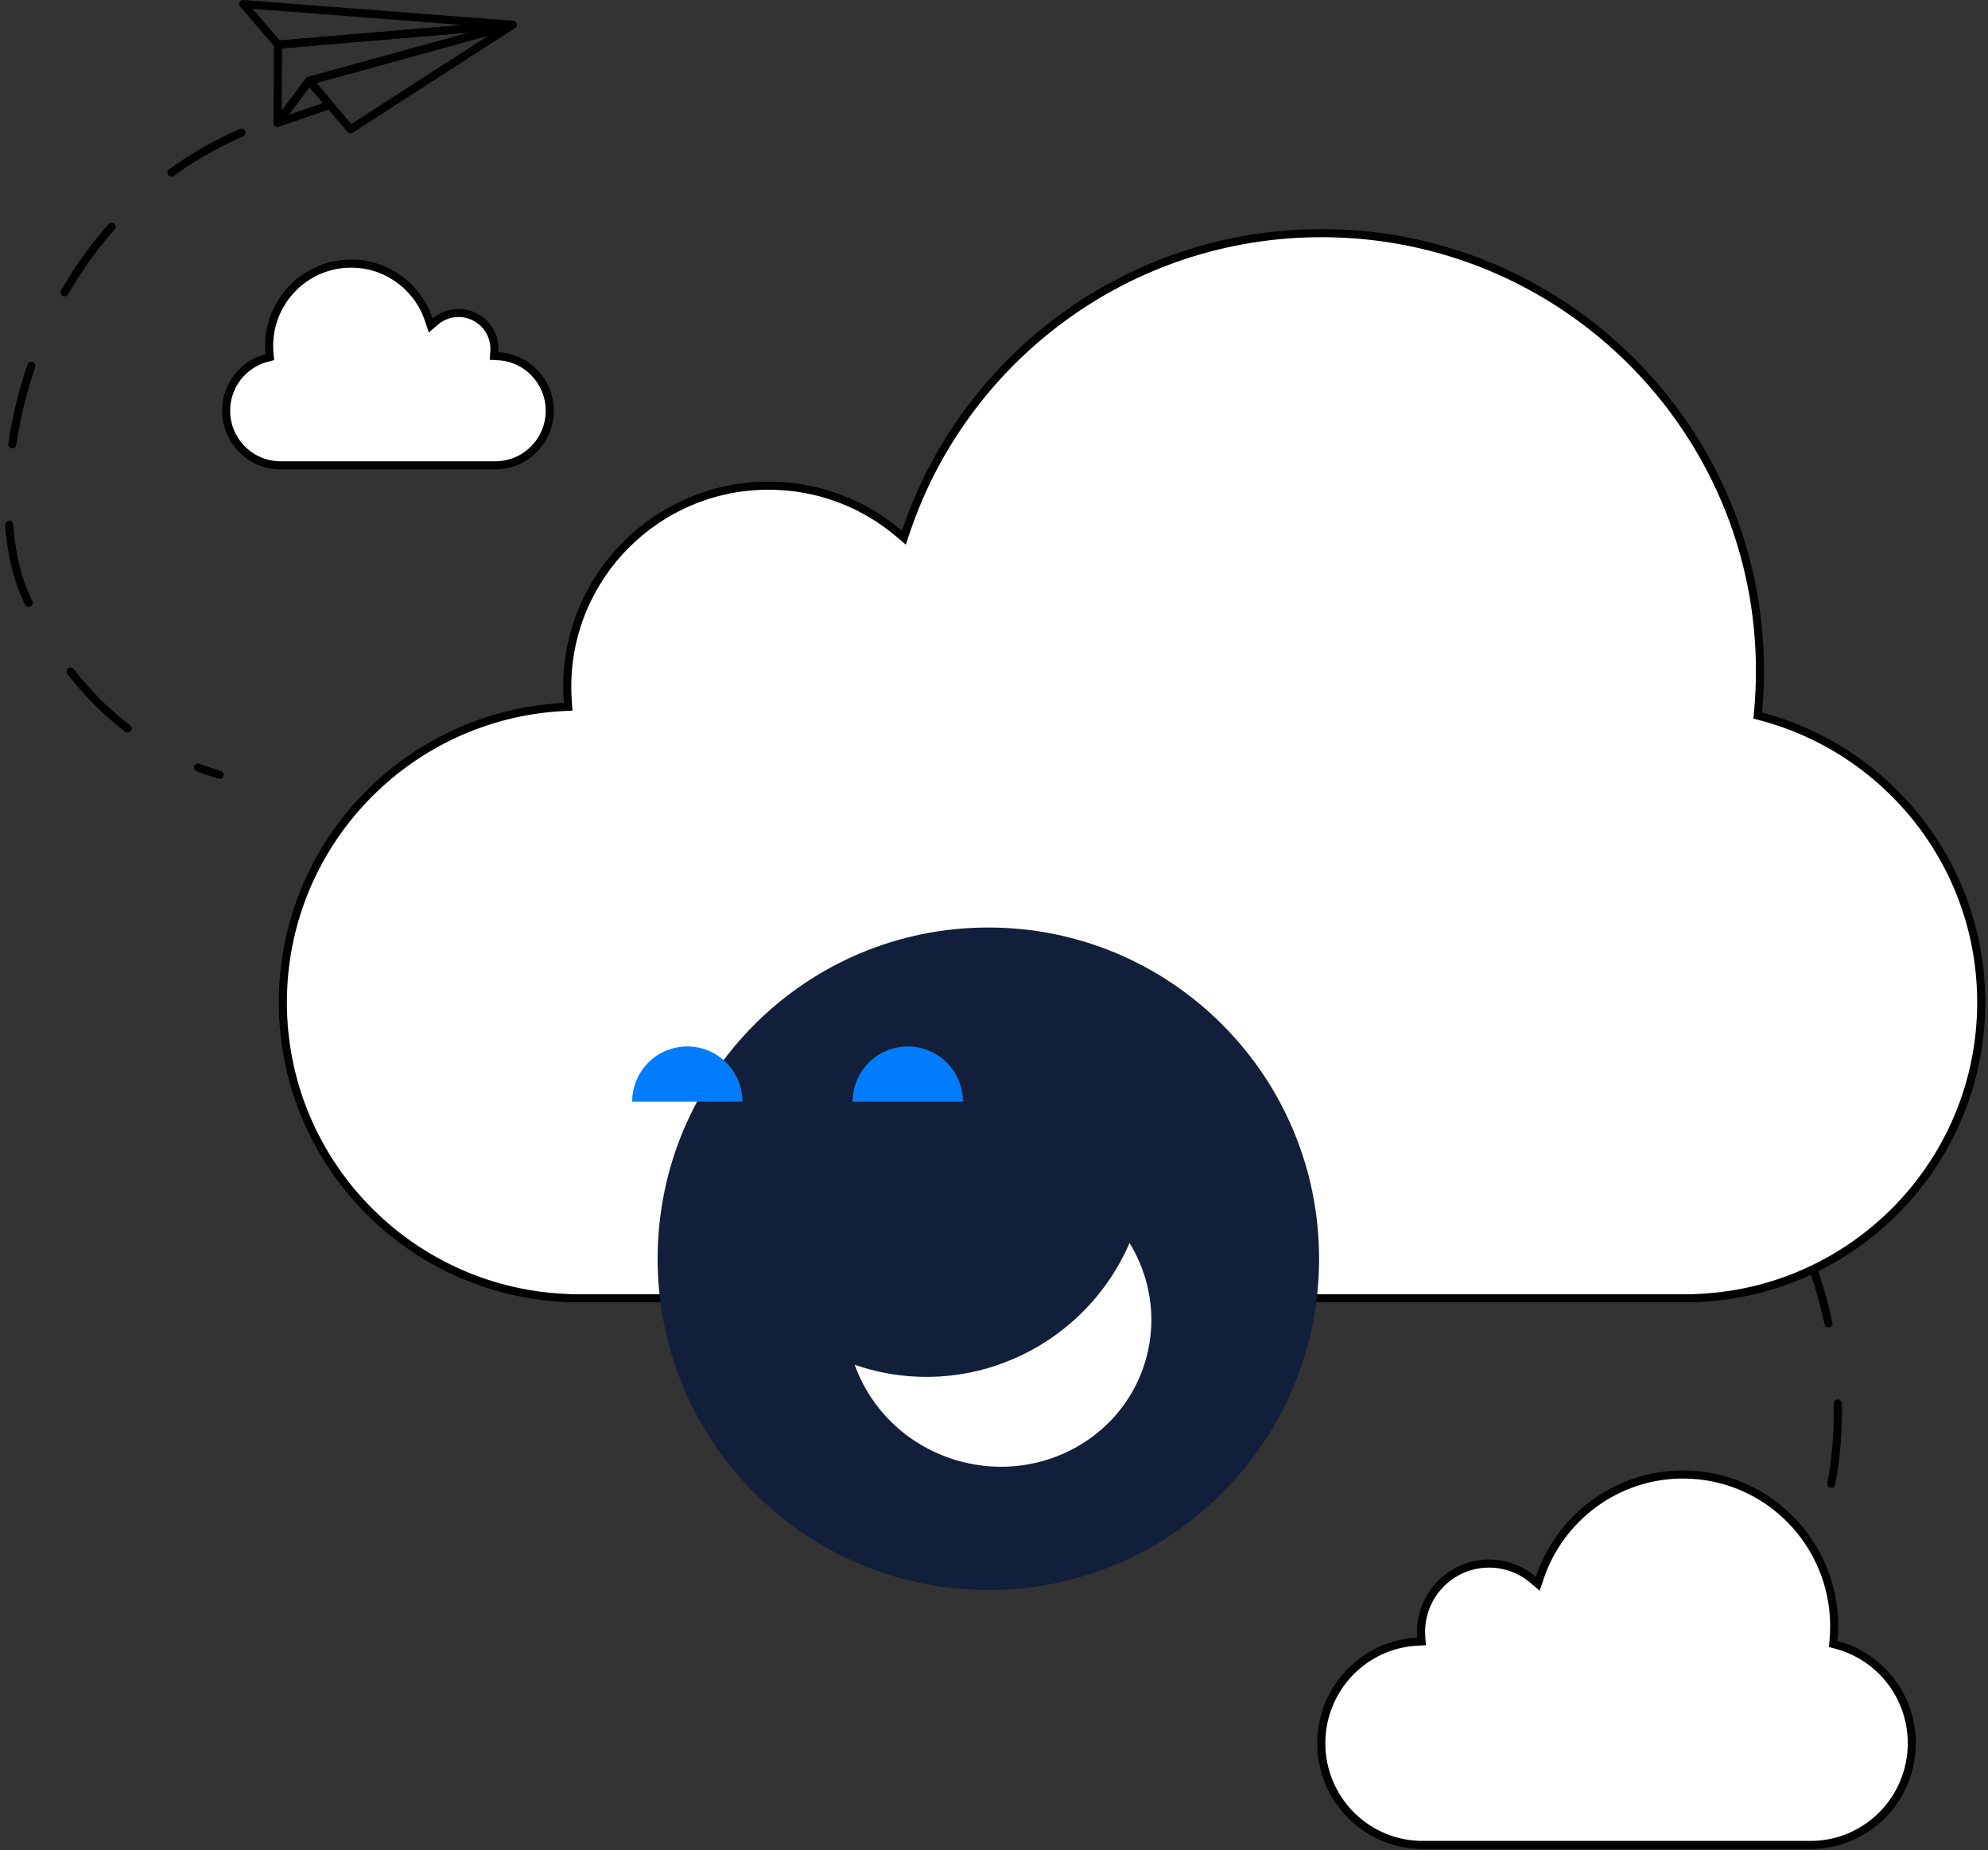 <svg width="246" height="229" viewBox="0 0 246 229" fill="none" xmlns="http://www.w3.org/2000/svg">
<rect x="0" y="0" width="246" height="229" fill="#333333" stroke="none"/>
<path d="M218.833 201.919C236.062 177.713 223.975 147.133 212.19 138.999C202.847 132.551 191.797 129.375 180.228 132.41C174.049 134.031 167.806 139.097 167.147 145.815C166.121 156.325 175.194 156.023 180.336 148.872C183.922 143.882 184.311 134.668 181.06 129.299C174.028 117.709 163.442 105.449 124.156 104.196" stroke="black" stroke-linecap="round" stroke-linejoin="round" stroke-dasharray="10 10"/>
<path d="M208.264 182.5C218.591 182.5 226.968 190.911 226.968 201.291C226.968 201.887 226.94 202.477 226.886 203.059L226.847 203.479L227.255 203.588C232.617 205.014 236.571 209.922 236.571 215.76C236.571 222.494 231.311 227.991 224.698 228.334L224.376 228.351H175.692L175.37 228.334C168.759 227.989 163.5 222.493 163.5 215.76C163.5 209.018 168.773 203.517 175.396 203.186L175.91 203.16L175.87 202.647C175.853 202.428 175.845 202.205 175.845 201.98C175.845 197.308 179.614 193.525 184.26 193.524C186.345 193.524 188.252 194.285 189.723 195.547L190.288 196.032L190.522 195.326C193.005 187.871 200.012 182.5 208.264 182.5Z" fill="white" stroke="black"/>
<path d="M43.444 32.627C37.846 32.627 33.303 37.187 33.303 42.817C33.303 43.141 33.317 43.46 33.347 43.775L33.386 44.196L32.977 44.305C30.102 45.069 27.98 47.703 27.98 50.835C27.98 54.448 30.803 57.396 34.349 57.58L34.52 57.589H61.49L61.661 57.58C65.206 57.395 68.027 54.447 68.027 50.835C68.027 47.218 65.198 44.268 61.647 44.09L61.134 44.063L61.173 43.552C61.182 43.436 61.187 43.318 61.187 43.199C61.187 40.732 59.196 38.736 56.746 38.736C55.646 38.736 54.64 39.138 53.864 39.804L53.299 40.288L53.065 39.582C51.718 35.538 47.918 32.627 43.444 32.627Z" fill="white" stroke="black"/>
<path d="M43.375 16.001L38.266 9.995L63.434 3.071L43.375 16.001Z" stroke="black" stroke-linecap="round" stroke-linejoin="round"/>
<path d="M30.098 0.5L63.432 3.071L34.407 5.523L30.098 0.5Z" stroke="black" stroke-linecap="round" stroke-linejoin="round"/>
<path d="M34.351 15.212L34.405 5.523L63.43 3.071L38.262 9.995L34.351 15.212Z" stroke="black" stroke-linecap="round" stroke-linejoin="round"/>
<path d="M40.822 12.984L34.351 15.209L38.262 9.992L40.822 12.984Z" stroke="black" stroke-linecap="round" stroke-linejoin="round"/>
<path d="M29.876 16.421C2.645 28.303 -2.735 60.74 3.174 73.789C7.862 84.126 15.704 92.541 27.175 95.889" stroke="black" stroke-linecap="round" stroke-linejoin="round" stroke-dasharray="10 10"/>
<path d="M163.538 28.858C193.497 28.858 217.783 53.122 217.783 83.052C217.783 84.77 217.703 86.469 217.547 88.145L217.508 88.567L217.917 88.675C233.602 92.822 245.162 107.1 245.162 124.072C245.162 143.648 229.784 159.636 210.438 160.636L209.964 160.66V160.686H70.191V160.66L69.717 160.636C50.374 159.633 35 143.646 35 124.072C35 104.473 50.415 88.469 69.794 87.505L70.308 87.48L70.268 86.967C70.217 86.32 70.191 85.666 70.191 85.006C70.192 71.258 81.347 60.112 95.108 60.112C101.283 60.112 106.931 62.356 111.284 66.071L111.848 66.552L112.083 65.85C119.281 44.352 139.599 28.858 163.538 28.858Z" fill="white" stroke="black"/>
<path d="M81.375 155.799C81.375 178.443 99.698 196.799 122.301 196.799C144.903 196.799 163.227 178.443 163.227 155.799C163.227 133.155 144.903 114.799 122.301 114.799C99.698 114.799 81.375 133.155 81.375 155.799Z" fill="#111F3A"/>
<path d="M139.777 153.845C134.452 166.155 120.851 173.043 107.6 169.486C106.977 169.319 106.366 169.131 105.765 168.924C107.775 174.555 112.513 179.178 118.837 180.875C128.928 183.584 139.237 177.823 141.862 168.007C143.192 163.036 142.296 157.979 139.777 153.845Z" fill="white"/>
<path d="M105.51 136.35C105.51 134.538 106.229 132.8 107.508 131.518C108.787 130.237 110.522 129.517 112.331 129.517C114.141 129.517 115.875 130.237 117.155 131.518C118.434 132.8 119.152 134.538 119.152 136.35L112.331 136.35H105.51Z" fill="#007DFE"/>
<path d="M78.227 136.35C78.227 135.453 78.403 134.564 78.746 133.735C79.089 132.906 79.591 132.153 80.224 131.518C80.858 130.884 81.61 130.38 82.437 130.037C83.265 129.694 84.152 129.517 85.047 129.517C85.943 129.517 86.83 129.694 87.658 130.037C88.485 130.38 89.237 130.884 89.871 131.518C90.504 132.153 91.007 132.906 91.349 133.735C91.692 134.564 91.868 135.453 91.868 136.35L85.047 136.35H78.227Z" fill="#007DFE"/>
</svg>
